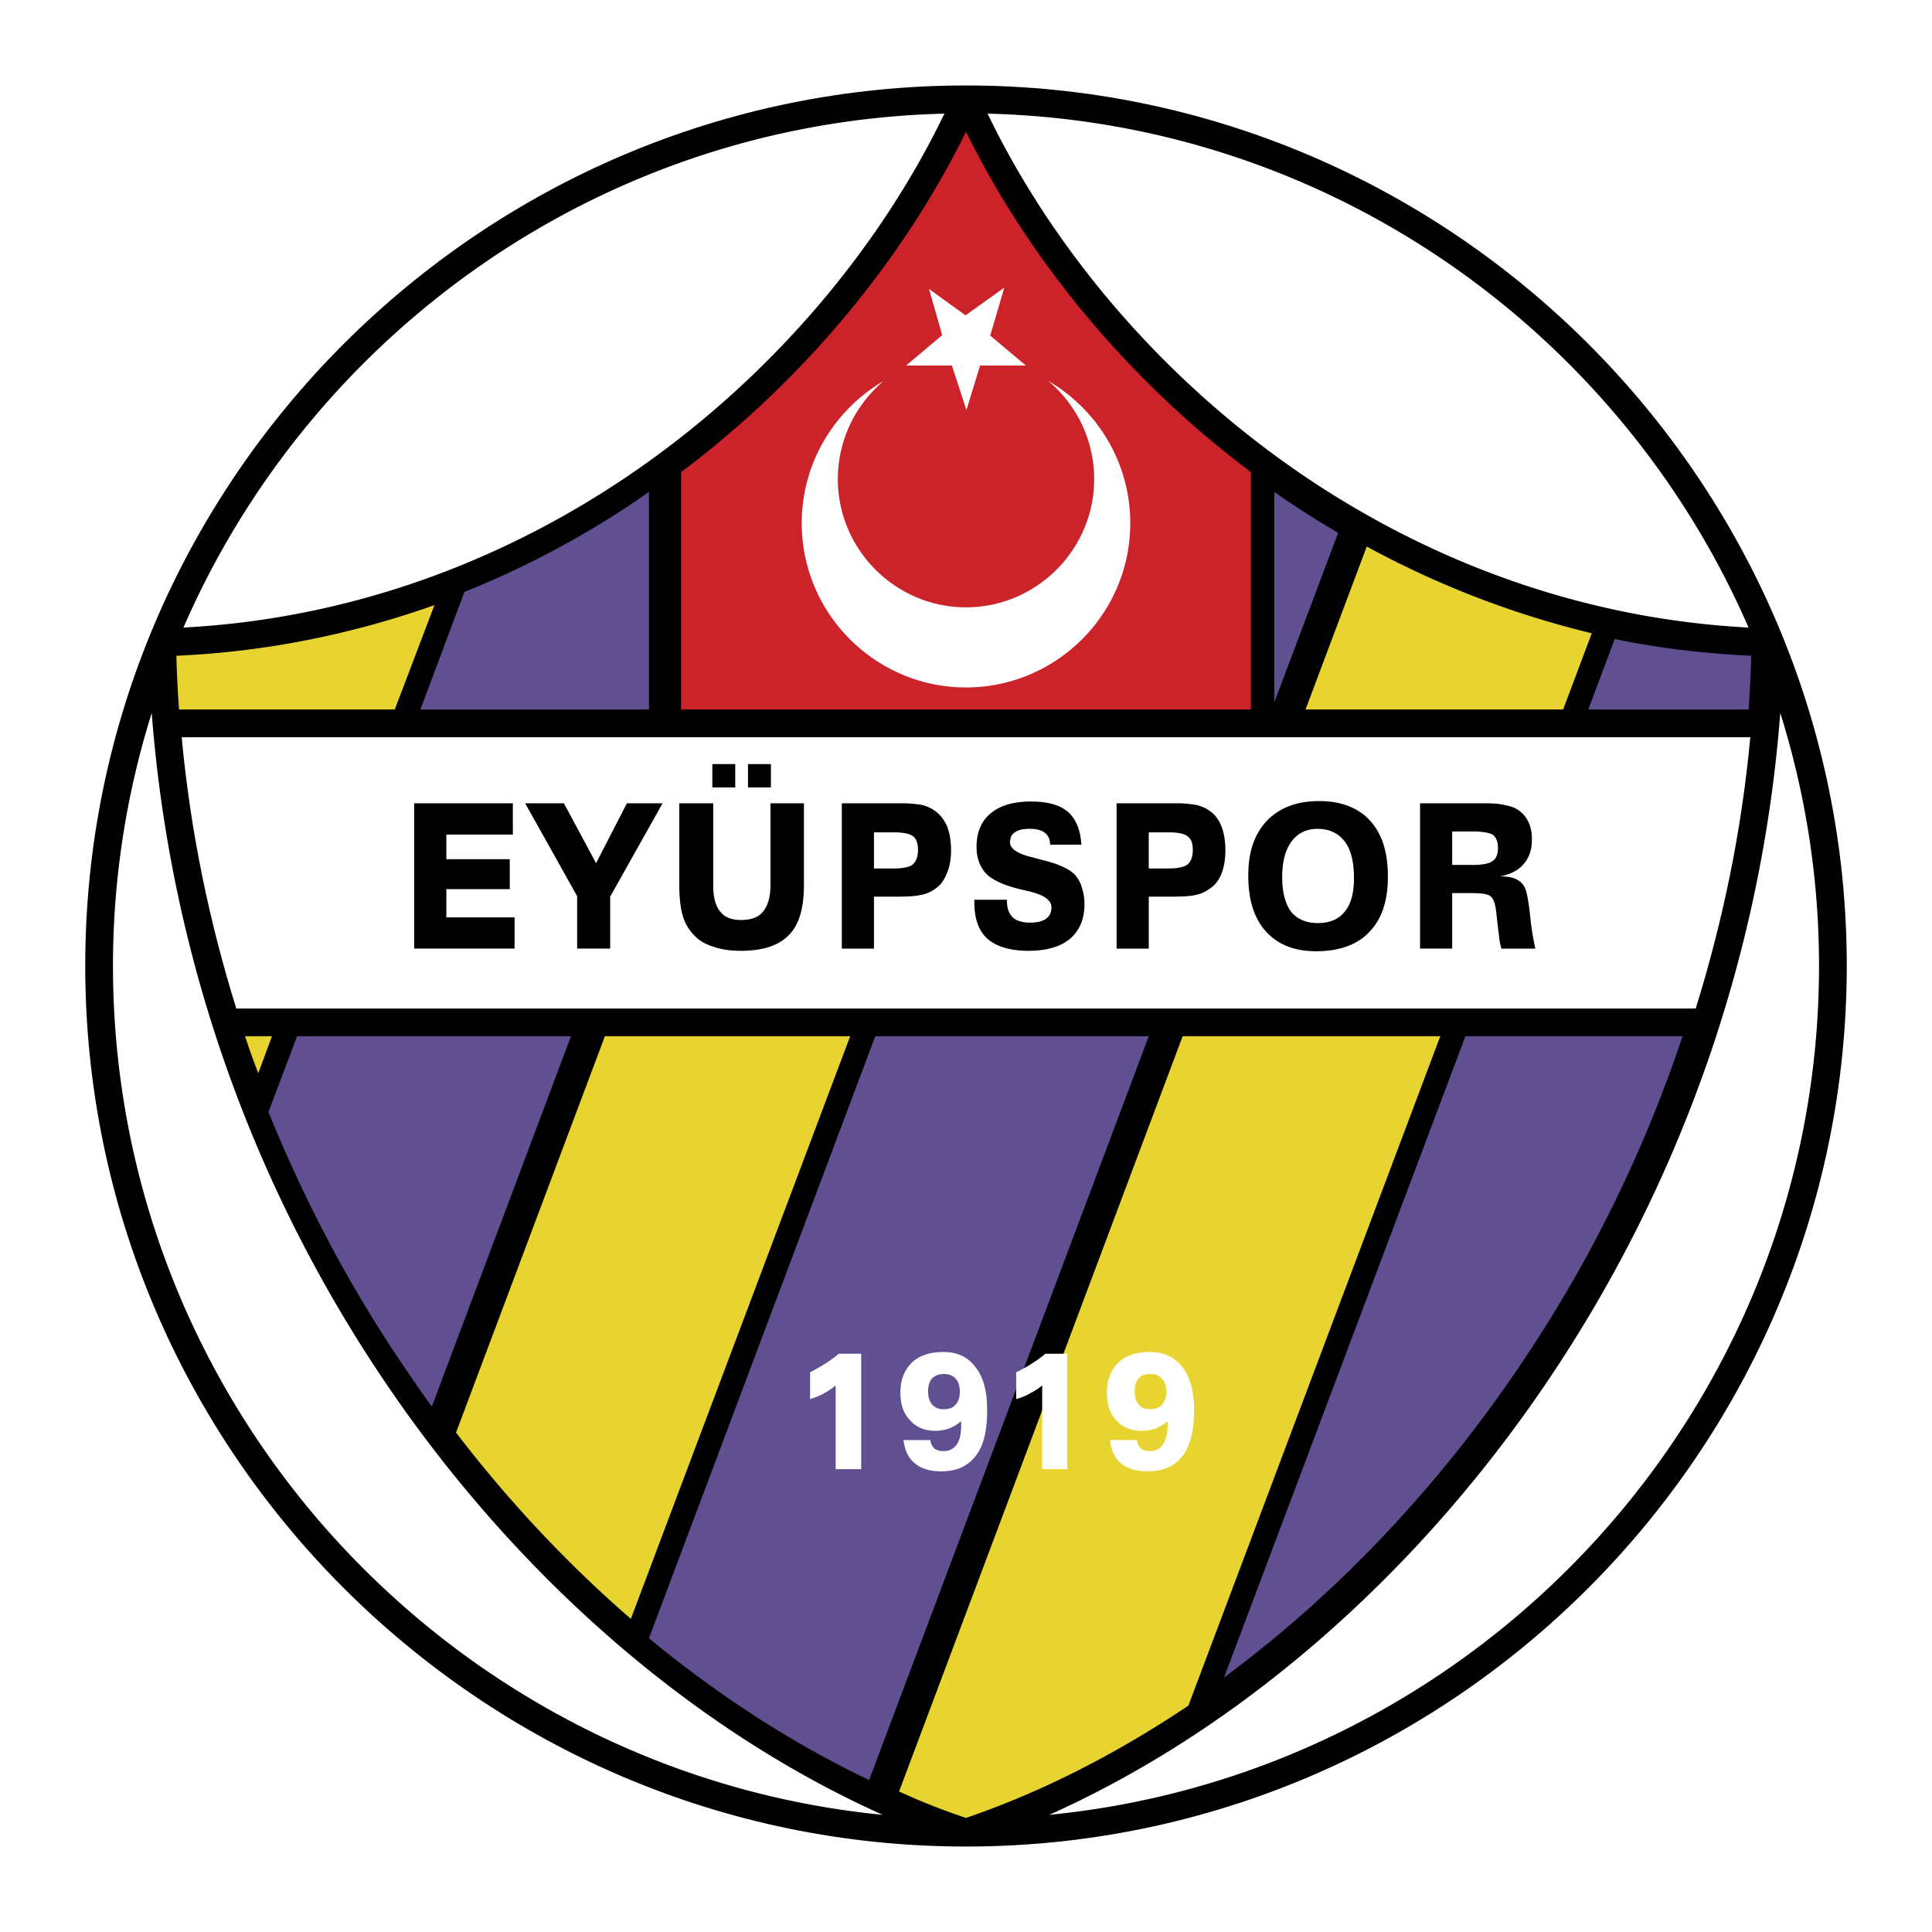 <svg xmlns="http://www.w3.org/2000/svg" width="2500" height="2500" viewBox="0 0 192.756 192.756"><g fill-rule="evenodd" clip-rule="evenodd"><path fill="#fff" d="M0 0h192.756v192.756H0V0z"/><path d="M96.378 8.526c48.374 0 87.874 39.455 87.874 87.829 0 48.419-39.5 87.874-87.874 87.874-48.375 0-87.874-39.455-87.874-87.874 0-48.374 39.499-87.829 87.874-87.829z"/><path d="M124.805 47.103c-12.479-9.359-22.275-21.441-28.427-33.963-6.151 12.522-15.949 24.604-28.427 33.963v23.682h56.854V47.103z" fill="#cc2229"/><path d="M169.182 100.618c2.68-8.611 4.57-17.618 5.447-27.065H18.126c.879 9.447 2.768 18.454 5.448 27.065h145.608z" fill="#fff"/><path d="M56.969 103.386l-13.884 36.951c-.967-1.317-1.89-2.68-2.812-4.042-5.272-7.732-9.798-16.257-13.489-25.352l2.856-7.558h27.329v.001zm7.777-54.306c-.395.263-.747.527-1.142.791a91.243 91.243 0 0 1-17.267 9.183l-4.394 11.731h22.803V49.08zm22.583 54.306l-22.583 60.062c7.03 5.8 14.411 10.545 21.969 14.147l27.899-74.21H87.329v.001zm46.179-50.22a103.31 103.31 0 0 1-5.229-3.295c-.396-.264-.748-.528-1.143-.791v21.002l6.372-16.916zm40.949 17.619c.131-1.757.219-3.559.264-5.361-4.658-.219-9.184-.747-13.621-1.669l-2.637 7.03h15.994zm-52.33 96.573c10.941-8.085 21.09-18.629 29.482-31.063a134.4 134.4 0 0 0 16.256-32.909h-21.66l-24.078 63.972z" fill="#605092"/><path d="M27.133 103.386l-1.362 3.691a61.796 61.796 0 0 1-1.318-3.691h2.68zm16.213-43.014c-8.041 2.856-16.696 4.657-25.748 5.052.044 1.802.132 3.604.264 5.361H39.39l3.956-10.413zm17.004 43.014L45.499 142.93c5.316 6.942 11.204 13.181 17.443 18.585l21.881-58.129H60.35zm95.607-32.601l2.855-7.602a92.199 92.199 0 0 1-22.451-8.655l-6.107 16.257h25.703zM96.378 181.374c7.47-2.548 14.981-6.37 22.188-11.204l25.131-66.784h-25.703L89.7 178.738a65.372 65.372 0 0 0 6.678 2.636z" fill="#e8d430"/><path d="M141.678 94.643V80.144h6.326c.922 0 1.625.044 2.109.176.482.088.922.22 1.273.439.484.308.834.703 1.098 1.23.266.528.354 1.143.354 1.801 0 .967-.264 1.757-.791 2.373-.484.615-1.275 1.054-2.373 1.274.834 0 1.406.132 1.801.396.439.264.703.659.834 1.274.088.308.221 1.055.354 2.285.131 1.274.307 2.329.525 3.251h-3.383c-.088-.264-.219-.747-.264-1.494-.043-.088-.043-.176-.043-.22l-.221-1.933c-.088-.791-.264-1.318-.527-1.538-.264-.264-.922-.352-1.932-.352h-1.934v5.536h-3.206v.001zm3.207-11.688v3.34h2.064c.967 0 1.625-.132 1.977-.396.352-.219.527-.703.527-1.318 0-.571-.176-1.01-.482-1.274-.352-.219-1.012-.352-2.021-.352h-2.065zM131.309 94.906c-2.154 0-3.824-.659-5.01-1.977s-1.758-3.164-1.758-5.58c0-2.373.615-4.13 1.846-5.448 1.273-1.318 2.988-1.977 5.229-1.977 2.197 0 3.91.659 5.096 1.977 1.188 1.318 1.758 3.12 1.758 5.58 0 2.417-.615 4.219-1.846 5.492-1.186 1.274-2.987 1.933-5.315 1.933zm-3.385-7.381c0 1.494.309 2.636.879 3.427.615.748 1.494 1.143 2.68 1.143 1.188 0 2.109-.396 2.682-1.143.615-.747.922-1.845.922-3.339 0-1.625-.307-2.856-.922-3.646-.615-.835-1.537-1.274-2.725-1.274-1.098 0-1.977.439-2.592 1.274-.616.834-.924 2.02-.924 3.558zM111.404 94.643V80.144h5.977c.877 0 1.537.088 2.02.176.484.131.924.308 1.275.571.525.352.922.878 1.186 1.538.264.703.395 1.493.395 2.372 0 .922-.131 1.714-.395 2.373a3.12 3.12 0 0 1-1.23 1.538c-.395.263-.834.483-1.318.571-.527.132-1.361.176-2.504.176h-2.198v5.185h-3.208v-.001zm3.207-11.6v3.603h1.977c.924 0 1.539-.132 1.891-.396.352-.308.527-.791.527-1.45 0-.703-.176-1.099-.527-1.362-.309-.263-.967-.395-1.891-.395h-1.977zM97.213 89.766h3.252v.176c0 .703.219 1.23.57 1.582.395.352.967.527 1.758.527.703 0 1.23-.132 1.582-.396.352-.264.527-.615.527-1.143 0-.747-.836-1.274-2.418-1.626-.352-.088-.57-.131-.746-.175-1.582-.396-2.68-.879-3.34-1.538-.615-.659-.967-1.538-.967-2.68 0-1.45.484-2.592 1.406-3.339.924-.792 2.285-1.187 3.998-1.187 1.715 0 2.943.352 3.734 1.055s1.23 1.801 1.318 3.251h-3.119v-.043c0-.483-.176-.879-.527-1.142-.307-.264-.834-.396-1.494-.396-.615 0-1.143.088-1.494.351-.35.22-.482.571-.482 1.011 0 .615.746 1.142 2.285 1.493.307.088.482.132.658.176l.133.044c1.713.396 2.811.923 3.383 1.494.307.352.57.791.703 1.274.176.527.264 1.054.264 1.669 0 1.494-.484 2.636-1.451 3.471-.967.791-2.328 1.186-4.129 1.186s-3.164-.396-4.086-1.186c-.879-.792-1.318-1.977-1.318-3.603v-.306zM83.988 94.643V80.144h5.976c.878 0 1.582.088 2.065.176.483.131.878.308 1.23.571.527.352.923.878 1.23 1.538.264.703.396 1.493.396 2.372 0 .922-.132 1.714-.439 2.373-.264.703-.659 1.186-1.187 1.538-.396.263-.835.483-1.362.571-.527.132-1.362.176-2.504.176h-2.198v5.185h-3.207v-.001zm3.207-11.6v3.603h1.978c.923 0 1.582-.132 1.889-.396.352-.308.527-.791.527-1.45 0-.703-.176-1.099-.483-1.362-.352-.263-.966-.395-1.933-.395h-1.978zM71.07 78.562v-2.329h2.285v2.329H71.07zM74.629 78.562v-2.329h2.285v2.329h-2.285zM67.775 80.144h3.383v8.172c0 1.186.22 2.065.703 2.636.439.572 1.143.835 2.065.835 1.01 0 1.757-.264 2.197-.835.483-.571.747-1.45.747-2.636v-8.172h3.339v8.172c0 2.285-.483 3.954-1.494 4.964-1.011 1.055-2.592 1.582-4.789 1.582-1.055 0-1.934-.132-2.724-.396-.835-.264-1.45-.615-1.933-1.142-.527-.528-.923-1.186-1.143-1.933s-.352-1.758-.352-3.076v-8.171h.001zM57.582 94.643v-5.229l-5.185-9.27h3.866l3.208 5.975 3.075-5.975h3.559l-5.228 9.314v5.185h-3.295zM41.325 94.643V80.144h9.842v3.119h-6.635v2.46h6.327v2.988h-6.327v2.812h6.81v3.12H41.325z"/><path d="M94.225 11.338c-33.963.835-63.094 21.75-75.923 51.275 16.652-.879 31.679-6.59 44.201-15.027 14.191-9.578 25.175-22.671 31.722-36.248zM15.138 71.137a84.097 84.097 0 0 0-3.866 25.219c0 44.069 33.788 80.493 76.802 84.712-18.453-8.261-36.248-23.331-49.692-43.234a137.906 137.906 0 0 1-23.244-66.697zm89.544 109.93c43.014-4.219 76.803-40.643 76.803-84.712a84.097 84.097 0 0 0-3.867-25.219 137.903 137.903 0 0 1-23.242 66.696c-13.446 19.904-31.241 34.975-49.694 43.235zm69.771-118.454c-12.828-29.525-41.959-50.439-75.922-51.275 6.547 13.577 17.529 26.67 31.723 36.248 12.521 8.436 27.547 14.148 44.199 15.027zM110.746 143.677h2.68c.043.352.176.615.395.834.221.176.527.264.924.264.57 0 .967-.219 1.273-.658.309-.439.482-1.099.482-1.934v-.22c0-.044-.043-.132-.043-.176-.352.352-.746.571-1.186.747-.439.132-.879.22-1.363.22-1.055 0-1.889-.352-2.549-1.055-.613-.659-.922-1.582-.922-2.769 0-1.273.396-2.24 1.143-2.987.746-.703 1.801-1.055 3.164-1.055 1.406 0 2.461.527 3.25 1.538.748 1.011 1.143 2.416 1.143 4.262 0 2.065-.395 3.56-1.143 4.569-.789 1.011-1.934 1.538-3.514 1.538-1.1 0-1.979-.264-2.637-.791-.614-.526-1.009-1.317-1.097-2.327zm5.623-4.834c0-.526-.131-.967-.439-1.273-.264-.352-.658-.483-1.186-.483-.484 0-.879.132-1.143.439s-.396.747-.396 1.274c0 .57.133 1.01.396 1.317.264.352.658.483 1.143.483.482 0 .879-.132 1.186-.439.263-.351.439-.747.439-1.318zM106.482 146.576h-2.504v-8.348a5.679 5.679 0 0 1-1.143.747c-.395.264-.879.438-1.449.615v-2.681c.57-.264 1.098-.571 1.582-.879.482-.308.922-.615 1.318-.967h2.195v11.513h.001zM90.139 143.677h2.68c.044.352.176.615.396.834.22.176.527.264.923.264.571 0 1.011-.219 1.318-.658.308-.439.439-1.099.439-1.934v-.22-.176a4.025 4.025 0 0 1-1.23.747c-.439.132-.879.22-1.318.22-1.099 0-1.933-.352-2.548-1.055-.659-.659-.966-1.582-.966-2.769 0-1.273.396-2.24 1.142-2.987.747-.703 1.801-1.055 3.164-1.055 1.406 0 2.46.527 3.207 1.538.791 1.011 1.143 2.416 1.143 4.262 0 2.065-.352 3.56-1.143 4.569-.79 1.011-1.889 1.538-3.426 1.538-1.143 0-2.021-.264-2.636-.791-.662-.526-1.013-1.317-1.145-2.327zm5.624-4.834c0-.526-.132-.967-.395-1.273-.308-.352-.703-.483-1.187-.483s-.879.132-1.187.439c-.264.308-.396.747-.396 1.274 0 .57.132 1.01.396 1.317.308.352.659.483 1.143.483.527 0 .923-.132 1.187-.439.307-.351.439-.747.439-1.318zM85.921 146.576h-2.548v-8.348a6.867 6.867 0 0 1-1.099.747c-.439.264-.922.438-1.45.615v-2.681c.527-.264 1.054-.571 1.538-.879s.923-.615 1.318-.967h2.241v11.513zM79.99 52.2c0-6.063 3.295-11.335 8.172-14.191-2.812 2.373-4.569 5.887-4.569 9.798 0 7.029 5.756 12.786 12.786 12.786 7.03 0 12.786-5.756 12.786-12.786 0-3.911-1.758-7.425-4.57-9.798 4.877 2.856 8.172 8.128 8.172 14.191 0 9.051-7.381 16.388-16.388 16.388-9.008 0-16.389-7.338-16.389-16.388zm16.431-11.292l1.362-4.438h4.57l-3.559-2.988 1.406-4.789-3.868 2.768-3.646-2.636 1.318 4.613-3.603 3.032h4.57l1.45 4.438z" fill="#fff"/></g></svg>
